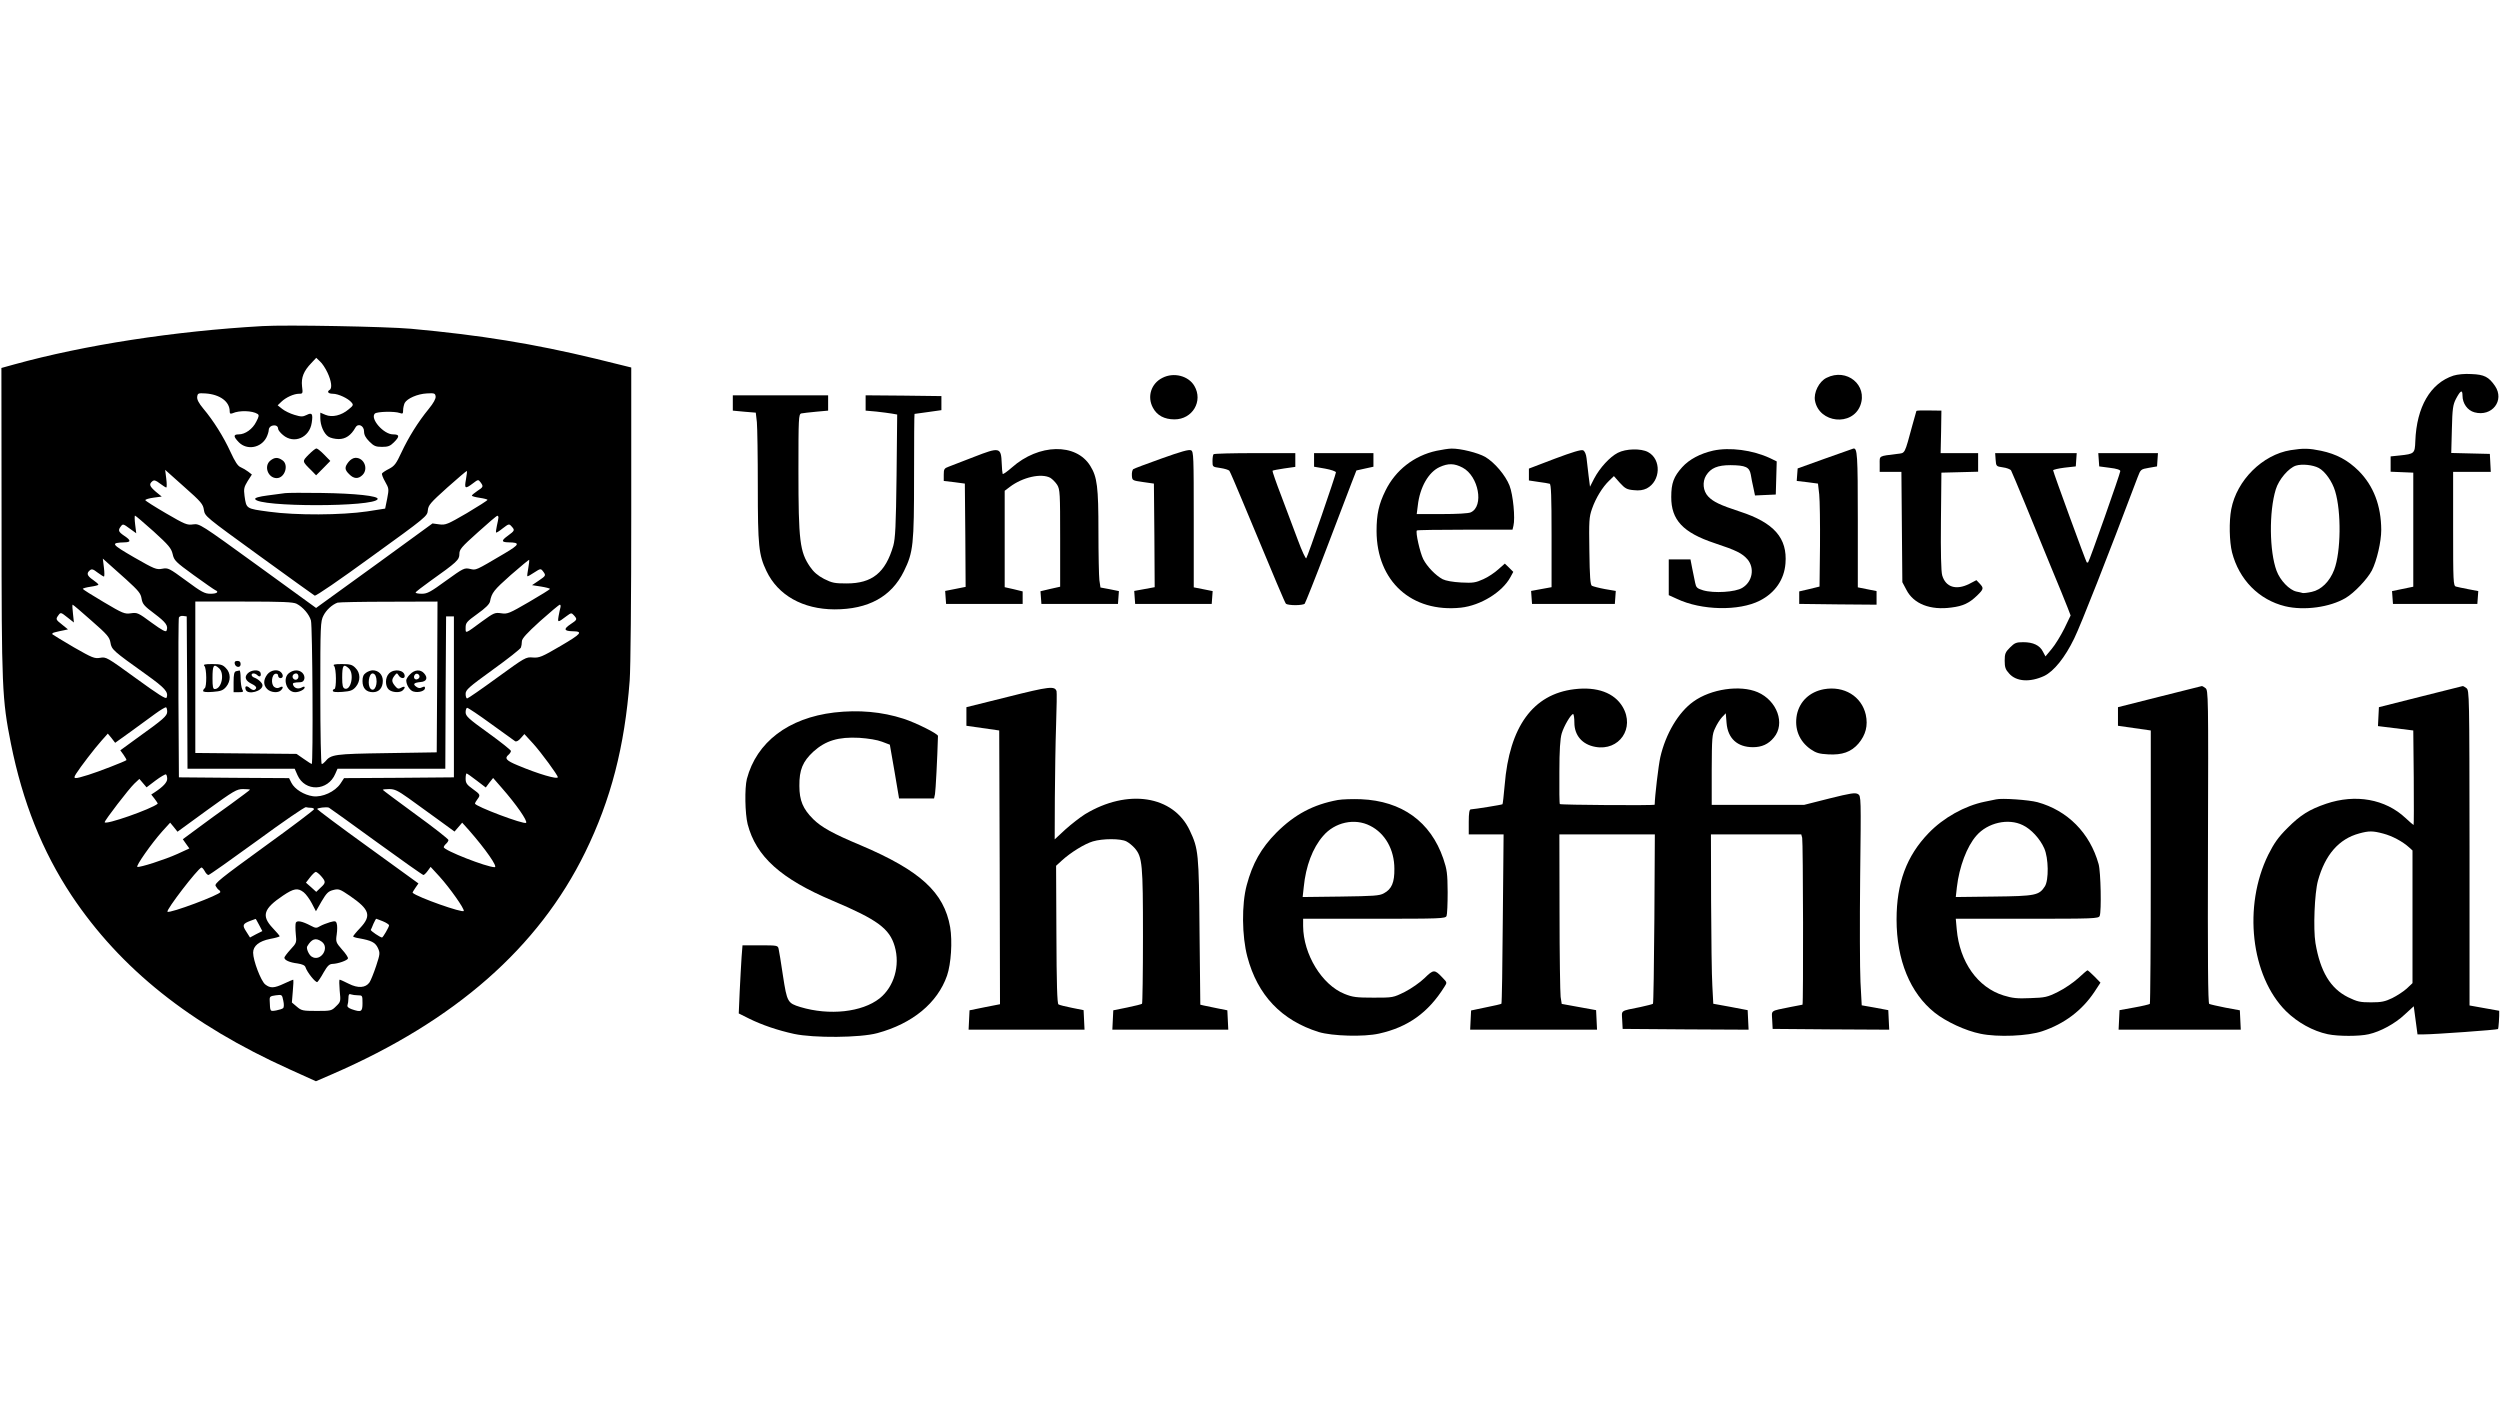 <?xml version="1.0" standalone="no"?>
<!DOCTYPE svg PUBLIC "-//W3C//DTD SVG 20010904//EN"
 "http://www.w3.org/TR/2001/REC-SVG-20010904/DTD/svg10.dtd">
<svg version="1.0" xmlns="http://www.w3.org/2000/svg"
 width="1600pt" height="900pt" viewBox="0 0 1600 900"
 preserveAspectRatio="xMidYMid meet">

<g transform="translate(0,900) scale(0.1,-0.1)"
fill="#000000" stroke="none">
<path d="M1680 6913 c-565 -32 -1139 -121 -1588 -245 l-83 -23 1 -977 c0
-1072 3 -1142 60 -1428 75 -373 200 -687 388 -971 312 -468 758 -825 1396
-1113 l168 -76 106 46 c785 341 1318 809 1617 1419 165 337 253 678 285 1100
6 82 10 527 10 1072 l0 931 -227 56 c-403 97 -736 151 -1183 192 -160 14 -799
26 -950 17z m416 -298 c25 -53 31 -100 14 -110 -20 -12 -9 -25 20 -25 35 0 99
-30 120 -56 13 -15 11 -20 -19 -44 -46 -39 -105 -53 -148 -35 l-33 14 0 -35
c0 -46 22 -98 51 -118 13 -9 43 -16 67 -16 44 0 79 24 107 74 17 30 55 12 55
-26 0 -21 10 -40 34 -64 29 -29 41 -34 81 -34 38 0 52 5 76 29 38 38 37 51 -6
51 -60 0 -148 101 -116 133 13 13 125 16 159 4 19 -7 22 -5 22 18 0 14 5 35
10 46 16 29 82 58 141 61 49 3 54 1 57 -19 2 -14 -13 -42 -44 -80 -69 -84
-130 -183 -175 -279 -33 -71 -44 -86 -78 -104 -22 -11 -42 -24 -46 -30 -3 -5
6 -29 20 -53 24 -43 25 -46 13 -108 l-13 -64 -115 -18 c-164 -24 -455 -26
-628 -2 -148 20 -145 18 -157 101 -6 46 -3 57 20 95 l27 42 -23 18 c-13 10
-35 23 -49 29 -18 7 -36 35 -65 98 -44 96 -109 200 -174 277 -29 35 -41 58
-39 75 3 23 6 25 53 22 92 -6 155 -52 155 -114 0 -15 4 -18 18 -13 44 20 127
17 160 -4 11 -7 10 -16 -8 -50 -23 -47 -71 -81 -112 -81 -36 0 -35 -14 1 -51
52 -52 141 -36 176 31 8 16 15 38 15 49 0 11 9 22 20 26 23 7 40 -1 40 -20 0
-7 14 -25 31 -39 70 -60 170 -17 184 78 9 58 2 68 -33 50 -25 -12 -35 -12 -78
1 -27 8 -62 25 -78 38 l-29 23 24 23 c29 28 80 51 113 51 24 0 25 2 19 48 -6
56 10 97 60 149 l31 33 24 -23 c14 -12 35 -44 48 -72z m-791 -879 c7 -41 9
-42 352 -291 189 -137 350 -253 357 -257 7 -4 156 98 366 251 349 252 355 258
358 294 3 34 15 48 125 147 67 60 123 107 125 106 2 -2 -1 -27 -6 -55 -11 -59
-5 -62 44 -25 34 26 35 26 49 8 20 -27 19 -31 -20 -56 -19 -13 -35 -26 -35
-30 0 -4 23 -10 50 -14 28 -4 50 -10 50 -13 0 -4 -60 -42 -132 -85 -124 -72
-136 -77 -176 -72 l-44 6 -346 -252 c-191 -138 -359 -260 -373 -270 l-26 -19
-372 270 c-371 269 -373 270 -415 265 -38 -6 -52 0 -174 71 -72 42 -132 80
-132 84 0 5 24 12 53 16 l52 7 -38 31 c-40 35 -45 48 -22 67 11 9 21 7 48 -14
19 -14 37 -26 41 -26 4 0 4 25 0 57 l-7 56 121 -108 c110 -97 122 -112 127
-149z m-322 -137 c98 -89 113 -108 122 -145 9 -41 18 -50 135 -135 69 -50 131
-93 138 -96 26 -11 10 -23 -30 -23 -38 0 -57 10 -157 84 -109 80 -115 83 -153
76 -37 -7 -49 -2 -180 73 -148 86 -153 93 -60 96 41 1 41 13 -3 42 -38 26 -41
35 -21 61 12 16 16 15 55 -14 l43 -31 -7 56 c-4 32 -4 57 -1 57 4 0 57 -46
119 -101z m2207 89 c0 -7 -5 -31 -10 -53 -5 -22 -7 -41 -5 -43 2 -3 22 10 43
27 38 29 40 30 56 12 22 -24 21 -27 -24 -60 -43 -31 -42 -41 4 -42 77 -1 73
-13 -25 -71 -190 -112 -181 -108 -221 -99 -36 8 -42 5 -153 -75 -99 -72 -120
-84 -155 -84 -22 0 -40 3 -40 8 0 4 42 36 92 72 173 123 188 137 188 174 0 30
12 44 118 139 64 58 120 106 125 106 4 1 7 -5 7 -11z m-2382 -397 c79 -72 93
-89 98 -122 6 -35 16 -47 83 -97 73 -55 89 -77 77 -108 -4 -11 -27 1 -96 51
-85 63 -92 66 -132 60 -40 -6 -52 -1 -175 72 -73 43 -133 81 -133 84 0 4 23
10 50 14 28 4 50 10 50 13 0 4 -16 18 -35 31 -38 26 -43 42 -20 61 12 10 21 8
49 -14 19 -14 38 -26 41 -26 4 0 4 26 0 58 l-7 57 29 -26 c15 -14 70 -62 121
-108z m2573 73 c-5 -27 -8 -50 -6 -52 2 -2 22 9 44 24 40 26 42 26 56 8 20
-27 20 -28 -27 -60 l-43 -29 58 -9 c31 -5 57 -12 57 -15 0 -3 -61 -41 -135
-84 -126 -73 -137 -78 -177 -72 -41 6 -47 3 -123 -52 -111 -82 -105 -79 -105
-40 0 31 7 39 75 88 52 37 77 62 81 79 11 57 24 73 133 170 63 55 116 99 118
97 1 -2 -1 -26 -6 -53z m-1483 -228 c41 -21 81 -68 92 -107 10 -33 15 -919 5
-919 -2 0 -25 15 -51 33 l-46 32 -324 3 -324 3 0 485 0 484 310 0 c248 0 316
-3 338 -14z m900 -468 l-3 -483 -320 -5 c-337 -5 -356 -8 -394 -54 -8 -9 -17
-16 -22 -16 -5 0 -9 201 -9 455 0 434 1 458 20 495 18 36 55 70 90 83 8 3 156
6 328 6 l312 1 -2 -482z m-2213 360 c102 -89 116 -106 122 -141 7 -44 16 -52
226 -202 123 -88 147 -114 133 -150 -4 -11 -53 20 -196 124 -186 135 -191 138
-229 131 -36 -6 -49 -1 -168 67 -70 41 -132 79 -137 83 -5 5 2 11 18 14 14 4
38 9 54 12 l27 6 -37 30 c-42 33 -43 35 -23 62 13 18 16 17 56 -15 l42 -33 -6
57 c-4 31 -5 57 -2 57 3 0 57 -46 120 -102z m3002 85 c-3 -10 -8 -35 -12 -56
-7 -43 -6 -43 51 0 30 22 31 22 47 5 23 -26 22 -28 -23 -58 -45 -30 -40 -43
15 -44 69 -1 56 -16 -77 -94 -121 -71 -137 -77 -178 -74 -44 4 -49 1 -228
-129 -100 -73 -187 -133 -192 -133 -6 0 -10 13 -10 29 0 26 18 42 174 155 96
69 177 133 180 142 3 8 6 26 6 39 0 18 30 51 117 130 65 58 121 105 126 105 5
0 6 -8 4 -17z m-2389 -545 l2 -488 343 0 343 0 18 -41 c48 -108 195 -103 242
9 l14 32 345 0 345 0 2 488 3 487 25 0 25 0 0 -515 0 -515 -351 -3 -352 -2
-23 -35 c-35 -52 -116 -89 -176 -81 -57 8 -117 45 -138 86 l-15 30 -353 2
-352 3 -3 505 c-1 278 0 511 3 518 3 7 15 12 27 10 l23 -3 3 -487z m-128 -123
c0 -27 -24 -48 -193 -169 l-107 -78 21 -29 c12 -17 20 -32 18 -34 -9 -8 -181
-75 -243 -94 -93 -29 -101 -28 -79 7 27 43 119 163 163 212 l40 45 24 -29 23
-30 99 71 c54 40 126 92 159 116 33 24 63 42 68 40 4 -2 7 -15 7 -28z m2073
-78 c78 -57 148 -107 154 -111 8 -4 22 3 36 20 l23 26 57 -62 c52 -58 157
-201 157 -214 0 -16 -124 20 -257 76 -73 30 -86 45 -58 68 8 7 15 18 15 24 -1
6 -66 58 -145 115 -128 92 -145 108 -145 133 0 15 5 28 10 28 6 0 75 -46 153
-103z m-2073 -352 c0 -22 -26 -50 -79 -85 l-23 -15 22 -28 c12 -15 21 -30 19
-31 -38 -33 -339 -139 -339 -118 0 12 155 214 190 247 l32 30 23 -27 23 -27
58 44 c32 24 62 41 66 39 5 -3 8 -16 8 -29z m1980 -10 l59 -45 23 31 24 30 55
-63 c94 -107 167 -213 156 -224 -12 -13 -327 106 -327 123 0 4 7 17 15 27 21
28 20 31 -30 67 -38 27 -45 38 -45 66 0 18 3 33 6 33 3 0 32 -20 64 -45z
m-1450 -59 c0 -2 -55 -43 -122 -92 -68 -48 -165 -119 -216 -157 l-92 -68 21
-30 21 -29 -76 -35 c-82 -37 -241 -88 -257 -83 -12 4 91 151 160 228 l50 55
24 -29 23 -29 188 137 c174 126 191 136 232 136 24 0 44 -2 44 -4z m1014 -54
c44 -32 129 -93 188 -136 l107 -78 25 29 24 28 44 -49 c106 -121 186 -236 164
-236 -51 0 -326 108 -326 128 0 5 7 15 15 22 8 7 15 18 15 24 0 6 -94 80 -210
164 -115 84 -210 155 -210 157 0 3 19 5 41 5 35 0 55 -10 123 -58z m-623 -62
c10 0 19 -4 19 -9 0 -5 -144 -114 -320 -241 -281 -204 -318 -234 -310 -250 6
-11 15 -22 20 -25 6 -3 10 -10 10 -14 0 -17 -326 -139 -338 -126 -11 10 191
273 217 283 4 1 13 -9 21 -23 7 -14 18 -25 24 -25 6 0 146 99 311 219 165 121
306 218 313 215 8 -2 22 -4 33 -4z m417 -217 c161 -117 297 -213 302 -213 4 0
17 12 27 26 l19 26 57 -62 c66 -73 160 -206 155 -220 -5 -15 -295 87 -327 116
-2 1 6 16 17 31 l20 29 -323 234 c-179 129 -324 238 -325 242 0 8 61 15 75 9
6 -3 142 -101 303 -218z m-353 -220 c31 -36 31 -43 -3 -74 l-28 -27 -33 30
-33 29 27 35 c14 18 31 34 36 34 5 0 21 -12 34 -27z m-111 -104 c15 -12 38
-44 52 -71 l26 -50 36 63 c32 54 43 65 75 73 35 9 42 6 107 -38 126 -87 139
-126 65 -205 -25 -26 -45 -51 -45 -54 0 -3 17 -9 38 -12 78 -14 103 -26 120
-61 15 -33 15 -38 -11 -117 -15 -45 -34 -92 -42 -104 -25 -36 -74 -39 -133 -9
-28 14 -54 26 -58 26 -4 0 -3 -32 0 -70 7 -69 7 -71 -23 -100 -29 -29 -32 -30
-124 -30 -89 0 -98 2 -127 27 l-32 27 6 73 c4 40 5 73 2 73 -2 0 -28 -11 -58
-25 -64 -30 -88 -31 -121 -5 -27 22 -77 152 -77 203 0 43 38 74 109 88 33 6
61 14 61 17 0 3 -20 27 -45 53 -73 78 -59 123 66 207 70 47 95 51 133 21z
m-286 -208 l21 -40 -40 -20 -39 -21 -24 38 c-27 41 -23 50 27 69 18 6 33 12
33 12 1 1 11 -17 22 -38z m792 23 c22 -9 40 -21 40 -26 0 -11 -39 -78 -45 -78
-11 0 -75 43 -72 49 2 3 10 21 17 39 8 17 16 32 17 32 1 0 21 -7 43 -16z
m-638 -556 c-5 -5 -25 -11 -45 -15 -40 -6 -38 -9 -41 65 -1 24 3 27 39 32 40
5 40 5 48 -34 5 -22 5 -42 -1 -48z m479 82 c28 0 29 -1 29 -50 0 -56 -8 -60
-69 -39 -22 8 -30 16 -27 26 3 8 6 28 6 45 0 23 4 29 16 24 9 -3 29 -6 45 -6z"/>
<path d="M1975 6090 c-42 -43 -43 -41 19 -102 l29 -30 46 46 45 46 -39 40
c-21 22 -44 40 -50 40 -6 0 -28 -18 -50 -40z"/>
<path d="M1730 6052 c-43 -35 -15 -112 41 -112 52 0 79 85 37 114 -29 21 -51
20 -78 -2z"/>
<path d="M2231 6044 c-27 -34 -26 -50 4 -79 29 -30 58 -32 85 -5 39 39 11 110
-44 110 -15 0 -33 -11 -45 -26z"/>
<path d="M1825 5844 c-16 -2 -67 -9 -113 -15 -54 -7 -82 -15 -79 -23 17 -52
767 -52 784 0 7 20 -143 36 -357 39 -113 2 -218 1 -235 -1z"/>
<path d="M1502 4753 c5 -26 38 -29 38 -4 0 15 -6 21 -21 21 -14 0 -19 -5 -17
-17z"/>
<path d="M1308 4738 c15 -15 16 -134 2 -143 -5 -3 -10 -11 -10 -17 0 -7 22 -9
62 -6 51 4 65 9 85 32 31 37 31 89 -2 121 -20 21 -34 25 -87 25 -48 0 -59 -3
-50 -12z m94 -15 c37 -33 17 -133 -28 -133 -11 0 -14 16 -14 68 0 85 7 97 42
65z"/>
<path d="M1510 4704 c-11 -4 -15 -20 -15 -69 l0 -65 33 0 c29 0 32 2 22 19 -5
11 -10 42 -10 70 0 28 -3 50 -7 50 -5 -1 -15 -3 -23 -5z"/>
<path d="M1584 4689 c-22 -24 -12 -47 29 -67 29 -14 34 -27 16 -37 -5 -4 -19
1 -30 11 -21 19 -35 14 -26 -11 14 -34 107 -9 107 29 0 15 -27 40 -52 49 -21
7 -24 27 -5 27 7 0 18 -5 25 -12 15 -15 26 -4 19 17 -9 22 -60 19 -83 -6z"/>
<path d="M1711 4684 c-26 -34 -27 -68 -1 -94 22 -22 69 -27 88 -8 18 18 14 30
-7 19 -13 -7 -23 -6 -35 2 -24 17 -18 80 7 85 10 2 17 -3 17 -12 0 -9 7 -16
15 -16 18 0 20 21 3 38 -21 21 -65 14 -87 -14z"/>
<path d="M1852 4694 c-47 -32 -20 -124 37 -124 27 0 61 17 61 31 0 6 -7 6 -19
-1 -23 -12 -47 -5 -55 16 -5 14 1 16 49 18 26 2 32 38 10 60 -21 20 -54 21
-83 0z m58 -24 c0 -21 -24 -28 -35 -10 -8 14 3 30 21 30 8 0 14 -9 14 -20z"/>
<path d="M2138 4738 c15 -15 16 -148 2 -148 -5 0 -10 -5 -10 -11 0 -8 20 -10
62 -7 51 4 65 9 85 32 31 37 31 89 -2 121 -20 21 -34 25 -87 25 -48 0 -59 -3
-50 -12z m94 -15 c37 -33 15 -145 -26 -130 -12 5 -16 20 -16 70 0 80 8 91 42
60z"/>
<path d="M2342 4694 c-16 -11 -22 -25 -22 -53 0 -46 24 -71 67 -71 39 0 63 28
63 73 0 39 -27 67 -65 67 -11 0 -31 -7 -43 -16z m62 -20 c18 -47 -6 -108 -32
-82 -22 22 -12 98 13 98 7 0 16 -7 19 -16z"/>
<path d="M2490 4690 c-26 -26 -26 -81 -2 -103 22 -20 73 -22 90 -5 20 20 14
30 -10 17 -18 -10 -24 -8 -40 11 -22 27 -23 40 -3 66 14 18 16 18 26 2 12 -21
39 -24 39 -5 0 39 -67 50 -100 17z"/>
<path d="M2625 4685 c-14 -13 -25 -31 -25 -39 0 -30 24 -67 47 -72 32 -9 73 4
73 22 0 11 -4 12 -19 5 -13 -7 -24 -6 -37 4 -24 17 -15 26 28 30 39 3 48 27
22 56 -23 26 -60 24 -89 -6z m60 -16 c0 -7 -8 -15 -17 -17 -18 -3 -25 18 -11
32 10 10 28 1 28 -15z"/>
<path d="M1893 3094 c-3 -9 -3 -41 0 -72 6 -54 5 -57 -34 -99 -21 -23 -39 -47
-39 -52 0 -16 34 -31 84 -37 31 -5 47 -12 51 -24 10 -32 65 -101 76 -95 5 4
24 31 40 61 25 43 36 54 57 55 35 1 95 22 99 35 2 6 -15 32 -38 57 -39 45 -41
49 -34 97 4 27 4 58 0 69 -5 17 -10 18 -43 9 -20 -6 -49 -17 -63 -25 -23 -14
-29 -14 -59 2 -57 30 -90 36 -97 19z m165 -120 c56 -39 -7 -134 -64 -96 -18
12 -35 52 -28 65 28 48 54 58 92 31z"/>
<path d="M15702 6596 c-147 -48 -236 -200 -244 -420 -3 -78 -5 -81 -100 -91
l-58 -6 0 -49 0 -49 73 -3 72 -3 0 -365 0 -365 -68 -14 -68 -14 3 -41 3 -41
270 0 270 0 3 41 3 41 -63 12 c-35 7 -71 14 -80 17 -17 5 -18 31 -18 370 l0
364 120 0 121 0 -3 58 -3 57 -124 3 -123 3 4 152 c3 132 7 157 26 194 29 55
42 62 42 21 0 -50 32 -95 77 -107 112 -30 194 76 131 169 -40 58 -69 73 -150
76 -45 3 -90 -2 -116 -10z"/>
<path d="M7440 6582 c-73 -36 -100 -121 -61 -192 26 -49 73 -74 138 -74 115 0
184 117 127 214 -38 65 -132 89 -204 52z"/>
<path d="M11690 6582 c-48 -23 -84 -95 -74 -147 27 -143 238 -165 290 -30 49
130 -87 242 -216 177z"/>
<path d="M4690 6421 l0 -49 74 -7 73 -6 7 -61 c3 -34 6 -219 6 -412 0 -381 6
-437 55 -540 74 -156 233 -245 436 -246 216 0 364 81 444 244 60 122 65 169
65 612 0 217 1 394 3 395 1 0 40 6 87 12 l85 12 0 45 0 45 -242 3 -243 2 0
-49 0 -49 68 -6 c37 -4 82 -10 100 -13 l34 -6 -4 -391 c-4 -325 -8 -401 -21
-449 -50 -172 -135 -241 -298 -241 -77 0 -93 3 -145 29 -40 21 -67 44 -90 78
-65 95 -74 165 -74 614 0 336 1 362 18 367 9 2 52 7 95 11 l77 7 0 49 0 49
-305 0 -305 0 0 -49z"/>
<path d="M12265 6370 c-1 -3 -12 -41 -24 -85 -54 -198 -46 -183 -99 -190 -121
-15 -112 -10 -112 -65 l0 -50 69 0 70 0 3 -353 3 -353 26 -49 c46 -90 153
-132 289 -113 73 9 113 28 163 76 43 42 44 48 17 77 l-21 22 -46 -24 c-84 -42
-151 -21 -173 55 -7 24 -10 147 -8 347 l3 310 118 3 117 3 0 59 0 60 -120 0
-120 0 3 136 2 136 -78 1 c-44 1 -80 0 -82 -3z"/>
<path d="M6234 6076 c-72 -28 -145 -56 -163 -63 -28 -10 -31 -16 -31 -51 l0
-40 68 -8 67 -9 3 -331 2 -330 -65 -13 -66 -13 3 -42 3 -41 245 0 245 0 0 40
0 40 -57 14 -58 13 0 309 0 308 33 25 c82 62 201 89 259 58 13 -8 33 -28 44
-45 18 -30 19 -54 19 -342 l0 -310 -63 -14 -63 -15 3 -40 3 -41 245 0 245 0 3
41 3 41 -59 12 -59 11 -7 47 c-3 25 -6 166 -6 312 0 285 -8 348 -52 419 -91
148 -330 143 -502 -10 -30 -26 -56 -45 -59 -41 -2 5 -5 35 -6 68 -4 103 -13
105 -177 41z"/>
<path d="M7435 6066 c-93 -33 -175 -64 -181 -68 -7 -4 -11 -22 -10 -40 2 -33
2 -33 71 -43 l70 -10 3 -331 2 -332 -65 -12 -66 -12 3 -42 3 -41 245 0 245 0
3 41 3 41 -60 12 -61 12 0 434 c0 404 -1 435 -17 443 -13 7 -65 -8 -188 -52z"/>
<path d="M9194 6115 c-144 -31 -263 -124 -327 -255 -43 -87 -57 -152 -57 -259
1 -321 224 -523 540 -490 126 14 264 99 316 194 l19 35 -27 27 -27 26 -42 -37
c-23 -21 -66 -50 -96 -63 -49 -22 -65 -25 -141 -21 -55 3 -99 11 -119 21 -45
24 -99 80 -124 128 -21 42 -51 174 -41 184 3 3 142 5 308 5 l304 0 6 25 c12
49 -2 198 -25 257 -26 66 -95 148 -156 184 -46 26 -157 54 -215 53 -19 0 -62
-7 -96 -14z m167 -108 c102 -54 138 -247 52 -286 -14 -7 -88 -11 -185 -11
l-161 0 7 55 c13 117 69 214 140 246 55 25 94 24 147 -4z"/>
<path d="M9950 6064 l-165 -63 0 -38 0 -38 60 -9 c33 -4 66 -10 73 -12 9 -3
12 -78 12 -333 l0 -329 -66 -12 -65 -12 3 -42 3 -41 265 0 265 0 3 41 3 42
-70 12 c-38 7 -75 17 -83 21 -10 6 -14 59 -16 221 -3 195 -2 218 17 272 24 69
67 139 110 180 l30 29 38 -43 c34 -37 45 -43 89 -47 36 -4 60 0 83 11 90 47
95 187 8 233 -45 24 -141 22 -193 -5 -51 -26 -115 -96 -151 -164 l-27 -53 -9
70 c-4 39 -10 89 -13 112 -3 27 -12 46 -22 51 -12 6 -70 -12 -182 -54z"/>
<path d="M10964 6116 c-83 -19 -153 -56 -198 -106 -54 -60 -70 -102 -70 -190
-1 -148 76 -229 277 -296 139 -46 177 -65 211 -104 47 -56 32 -143 -33 -182
-44 -28 -183 -36 -251 -16 -39 12 -45 18 -51 48 -4 19 -12 61 -19 93 l-11 57
-70 0 -69 0 0 -114 0 -115 53 -24 c156 -74 397 -79 530 -11 98 50 156 135 164
238 13 162 -73 261 -292 332 -128 42 -171 63 -203 97 -33 35 -38 93 -13 134
30 48 74 66 156 66 97 -1 121 -12 130 -60 3 -21 11 -60 17 -86 l10 -48 66 3
67 3 3 106 3 106 -43 21 c-112 52 -258 71 -364 48z"/>
<path d="M11680 6065 l-175 -63 -3 -40 -3 -40 68 -8 68 -9 8 -69 c4 -39 6
-187 5 -330 l-3 -260 -65 -16 -65 -15 0 -40 0 -40 248 -3 247 -2 0 44 0 43
-60 12 -60 12 0 433 c0 419 -3 461 -29 455 -4 -1 -85 -30 -181 -64z"/>
<path d="M14660 6119 c-180 -29 -345 -193 -380 -378 -15 -78 -12 -208 5 -276
45 -175 172 -304 340 -345 121 -29 286 -7 387 53 55 32 139 121 168 176 32 63
60 185 60 260 -1 155 -49 281 -144 377 -70 69 -142 108 -241 129 -77 16 -113
17 -195 4z m180 -114 c40 -21 87 -87 105 -149 40 -132 37 -388 -6 -502 -29
-76 -83 -129 -144 -142 -27 -6 -53 -9 -59 -7 -6 2 -23 6 -39 9 -45 10 -104 71
-127 133 -46 124 -49 378 -5 521 19 63 82 137 129 152 39 12 108 5 146 -15z"/>
<path d="M7767 6093 c-4 -3 -7 -23 -7 -44 0 -37 0 -37 49 -44 28 -4 54 -12 59
-18 5 -7 41 -91 81 -187 224 -538 274 -656 281 -664 5 -5 32 -9 60 -9 28 0 55
4 60 9 4 5 68 164 140 354 72 190 145 380 161 422 l30 77 54 12 55 12 0 44 0
43 -190 0 -190 0 0 -43 0 -44 70 -12 c39 -7 70 -18 70 -24 0 -15 -181 -540
-190 -550 -4 -4 -28 47 -53 115 -25 68 -73 195 -106 282 -34 88 -59 161 -57
163 2 3 36 9 75 15 l71 10 0 44 0 44 -258 0 c-142 0 -262 -3 -265 -7z"/>
<path d="M12772 6058 c3 -42 4 -43 46 -49 24 -3 48 -12 53 -20 4 -8 45 -104
90 -214 45 -110 120 -292 166 -405 47 -113 94 -228 105 -257 l20 -52 -40 -83
c-23 -46 -59 -105 -81 -131 l-40 -48 -16 30 c-20 41 -63 61 -126 61 -45 0 -55
-4 -85 -34 -30 -30 -34 -40 -34 -85 0 -41 5 -56 28 -81 46 -53 134 -58 225
-16 62 30 133 118 192 240 43 88 213 520 406 1032 19 50 20 51 72 60 l52 9 3
43 3 42 -191 0 -191 0 3 -42 3 -43 68 -9 c44 -5 67 -13 67 -21 0 -14 -198
-577 -206 -584 -2 -2 -6 -2 -9 0 -6 7 -215 578 -215 589 0 4 33 12 73 17 l72
8 3 43 3 42 -261 0 -261 0 3 -42z"/>
<path d="M6450 4540 l-265 -66 0 -59 0 -60 105 -15 105 -15 3 -876 2 -876 -97
-19 -98 -20 -3 -62 -3 -62 371 0 371 0 -3 62 -3 63 -75 15 c-41 8 -80 18 -86
22 -8 6 -12 132 -13 447 l-2 440 36 33 c58 53 146 107 199 123 64 19 178 19
215 0 16 -8 40 -28 54 -44 48 -57 52 -101 52 -563 0 -234 -3 -429 -6 -432 -3
-3 -46 -14 -95 -24 l-89 -18 -3 -62 -3 -62 371 0 371 0 -3 62 -3 62 -65 13
c-36 7 -75 15 -87 18 l-21 5 -5 467 c-4 506 -7 530 -63 649 -105 223 -398 268
-670 103 -30 -19 -86 -62 -125 -97 l-69 -64 1 264 c1 145 4 355 8 468 4 113 5
210 3 216 -11 35 -46 31 -312 -36z"/>
<path d="M13820 4541 l-265 -67 0 -60 0 -59 105 -15 105 -15 0 -872 c0 -479
-3 -874 -6 -878 -4 -3 -49 -14 -100 -23 l-94 -17 -3 -63 -3 -62 391 0 391 0
-3 62 -3 62 -92 17 c-51 10 -98 21 -104 24 -8 5 -10 288 -8 1007 3 970 2 1001
-16 1014 -10 8 -21 14 -24 13 -3 -1 -125 -31 -271 -68z"/>
<path d="M15490 4541 l-265 -67 -3 -60 -3 -61 113 -14 113 -14 3 -302 c1 -167
1 -303 -1 -303 -2 0 -25 20 -52 45 -129 121 -319 155 -508 91 -108 -37 -164
-72 -247 -155 -60 -60 -85 -96 -123 -171 -162 -329 -112 -776 113 -1001 74
-73 173 -128 268 -148 66 -14 203 -14 262 0 75 17 167 67 229 125 l59 54 6
-45 c3 -25 9 -65 12 -90 l6 -45 42 0 c66 0 469 29 473 34 4 3 9 80 8 117 0 0
-43 8 -95 17 l-95 17 0 1009 c-1 981 -1 1008 -20 1022 -10 8 -21 14 -24 13 -3
-1 -125 -31 -271 -68z m-237 -876 c57 -15 123 -50 165 -88 l22 -20 0 -425 0
-424 -37 -35 c-21 -19 -63 -46 -93 -61 -46 -22 -69 -27 -135 -27 -71 0 -88 4
-148 33 -112 56 -177 163 -208 346 -15 90 -6 321 16 400 46 166 134 267 264
302 62 17 87 17 154 -1z"/>
<path d="M10075 4589 c-264 -32 -415 -240 -445 -613 -6 -66 -12 -121 -14 -123
-4 -4 -181 -32 -203 -33 -9 0 -13 -23 -13 -80 l0 -80 111 0 112 0 -5 -540 c-2
-297 -6 -541 -9 -544 -2 -2 -47 -13 -99 -23 l-95 -20 -3 -61 -3 -62 406 0 406
0 -3 63 -3 62 -110 20 -110 20 -7 45 c-3 25 -7 269 -7 543 l-1 497 306 0 305
0 -3 -539 c-2 -297 -6 -542 -9 -545 -3 -3 -39 -12 -80 -21 -133 -27 -120 -18
-117 -83 l3 -57 403 -3 403 -2 -3 62 -3 63 -110 21 -110 20 -6 115 c-4 63 -7
306 -8 542 l-1 427 289 0 289 0 6 -22 c6 -26 8 -1068 2 -1068 -3 0 -38 -7 -78
-15 -132 -27 -119 -18 -116 -83 l3 -57 373 -3 373 -2 -3 62 -3 63 -85 16 -85
15 -8 150 c-4 82 -5 383 -2 669 6 518 6 520 -14 533 -18 10 -46 6 -182 -28
l-162 -41 -296 0 -296 0 0 223 c1 205 2 227 22 268 11 25 31 56 44 70 l24 25
5 -62 c8 -99 69 -155 169 -155 56 0 99 19 134 62 74 88 21 236 -104 290 -112
48 -299 21 -411 -60 -96 -68 -178 -207 -212 -356 -12 -54 -35 -249 -36 -304 0
-6 -601 -2 -607 4 -3 2 -4 94 -3 205 0 139 5 214 15 247 14 47 59 124 73 124
4 0 8 -25 8 -55 0 -81 50 -140 134 -155 153 -28 255 120 175 256 -53 90 -164
131 -310 113z"/>
<path d="M11673 4589 c-91 -17 -155 -77 -173 -163 -17 -89 14 -169 88 -221 35
-24 55 -30 113 -33 89 -5 146 15 193 69 47 56 62 115 47 185 -27 118 -139 186
-268 163z"/>
<path d="M5339 4440 c-294 -35 -497 -190 -559 -425 -15 -60 -12 -222 5 -290
54 -207 213 -350 545 -490 286 -121 363 -178 396 -291 36 -124 -4 -260 -97
-334 -112 -88 -321 -111 -507 -55 -81 25 -85 31 -111 200 -12 83 -25 160 -28
173 -5 21 -9 22 -118 22 l-113 0 -6 -77 c-3 -43 -8 -141 -12 -219 l-6 -140 66
-33 c83 -41 183 -75 288 -98 126 -27 423 -25 533 5 225 61 385 193 446 368 26
76 35 219 20 310 -39 223 -191 362 -572 524 -179 75 -251 115 -305 168 -65 65
-88 119 -88 212 -1 103 21 156 90 220 78 70 159 95 293 88 59 -4 115 -13 146
-25 l50 -19 30 -172 29 -172 112 0 112 0 6 28 c4 20 15 227 19 372 0 14 -140
84 -220 110 -139 45 -287 58 -444 40z"/>
<path d="M8562 3880 c-157 -29 -276 -92 -393 -209 -98 -99 -153 -197 -190
-336 -33 -122 -31 -326 4 -458 65 -246 218 -407 457 -482 86 -26 288 -32 386
-10 184 41 314 133 418 299 18 28 18 28 -11 58 -52 55 -58 55 -116 -2 -29 -28
-85 -67 -126 -88 -75 -37 -76 -37 -200 -37 -110 0 -134 3 -186 24 -145 58
-264 254 -265 434 l0 47 455 0 c425 0 456 1 463 18 4 9 7 78 7 152 -1 120 -4
144 -28 215 -81 236 -265 369 -527 380 -52 2 -119 0 -148 -5z m207 -165 c96
-48 155 -153 155 -275 1 -88 -17 -130 -67 -157 -28 -16 -65 -18 -276 -21
l-244 -3 7 64 c13 134 57 250 123 326 75 89 203 117 302 66z"/>
<path d="M12775 3884 c-11 -2 -44 -9 -73 -15 -127 -26 -264 -102 -359 -201
-141 -146 -205 -319 -205 -553 0 -259 87 -471 244 -596 73 -58 198 -116 293
-135 110 -23 304 -15 395 16 143 48 255 133 335 253 l38 58 -38 39 c-22 22
-42 40 -45 40 -3 0 -30 -23 -60 -51 -30 -27 -88 -67 -129 -87 -68 -34 -83 -37
-177 -40 -84 -4 -116 0 -171 17 -166 51 -282 215 -300 424 l-6 67 457 0 c425
0 457 1 464 18 12 29 7 284 -7 332 -56 200 -199 343 -391 396 -56 15 -228 27
-265 18z m171 -165 c53 -25 110 -87 137 -148 28 -62 30 -204 4 -244 -37 -57
-59 -62 -326 -65 l-244 -3 7 63 c15 130 64 261 125 330 72 83 204 113 297 67z"/>
</g>
</svg>
